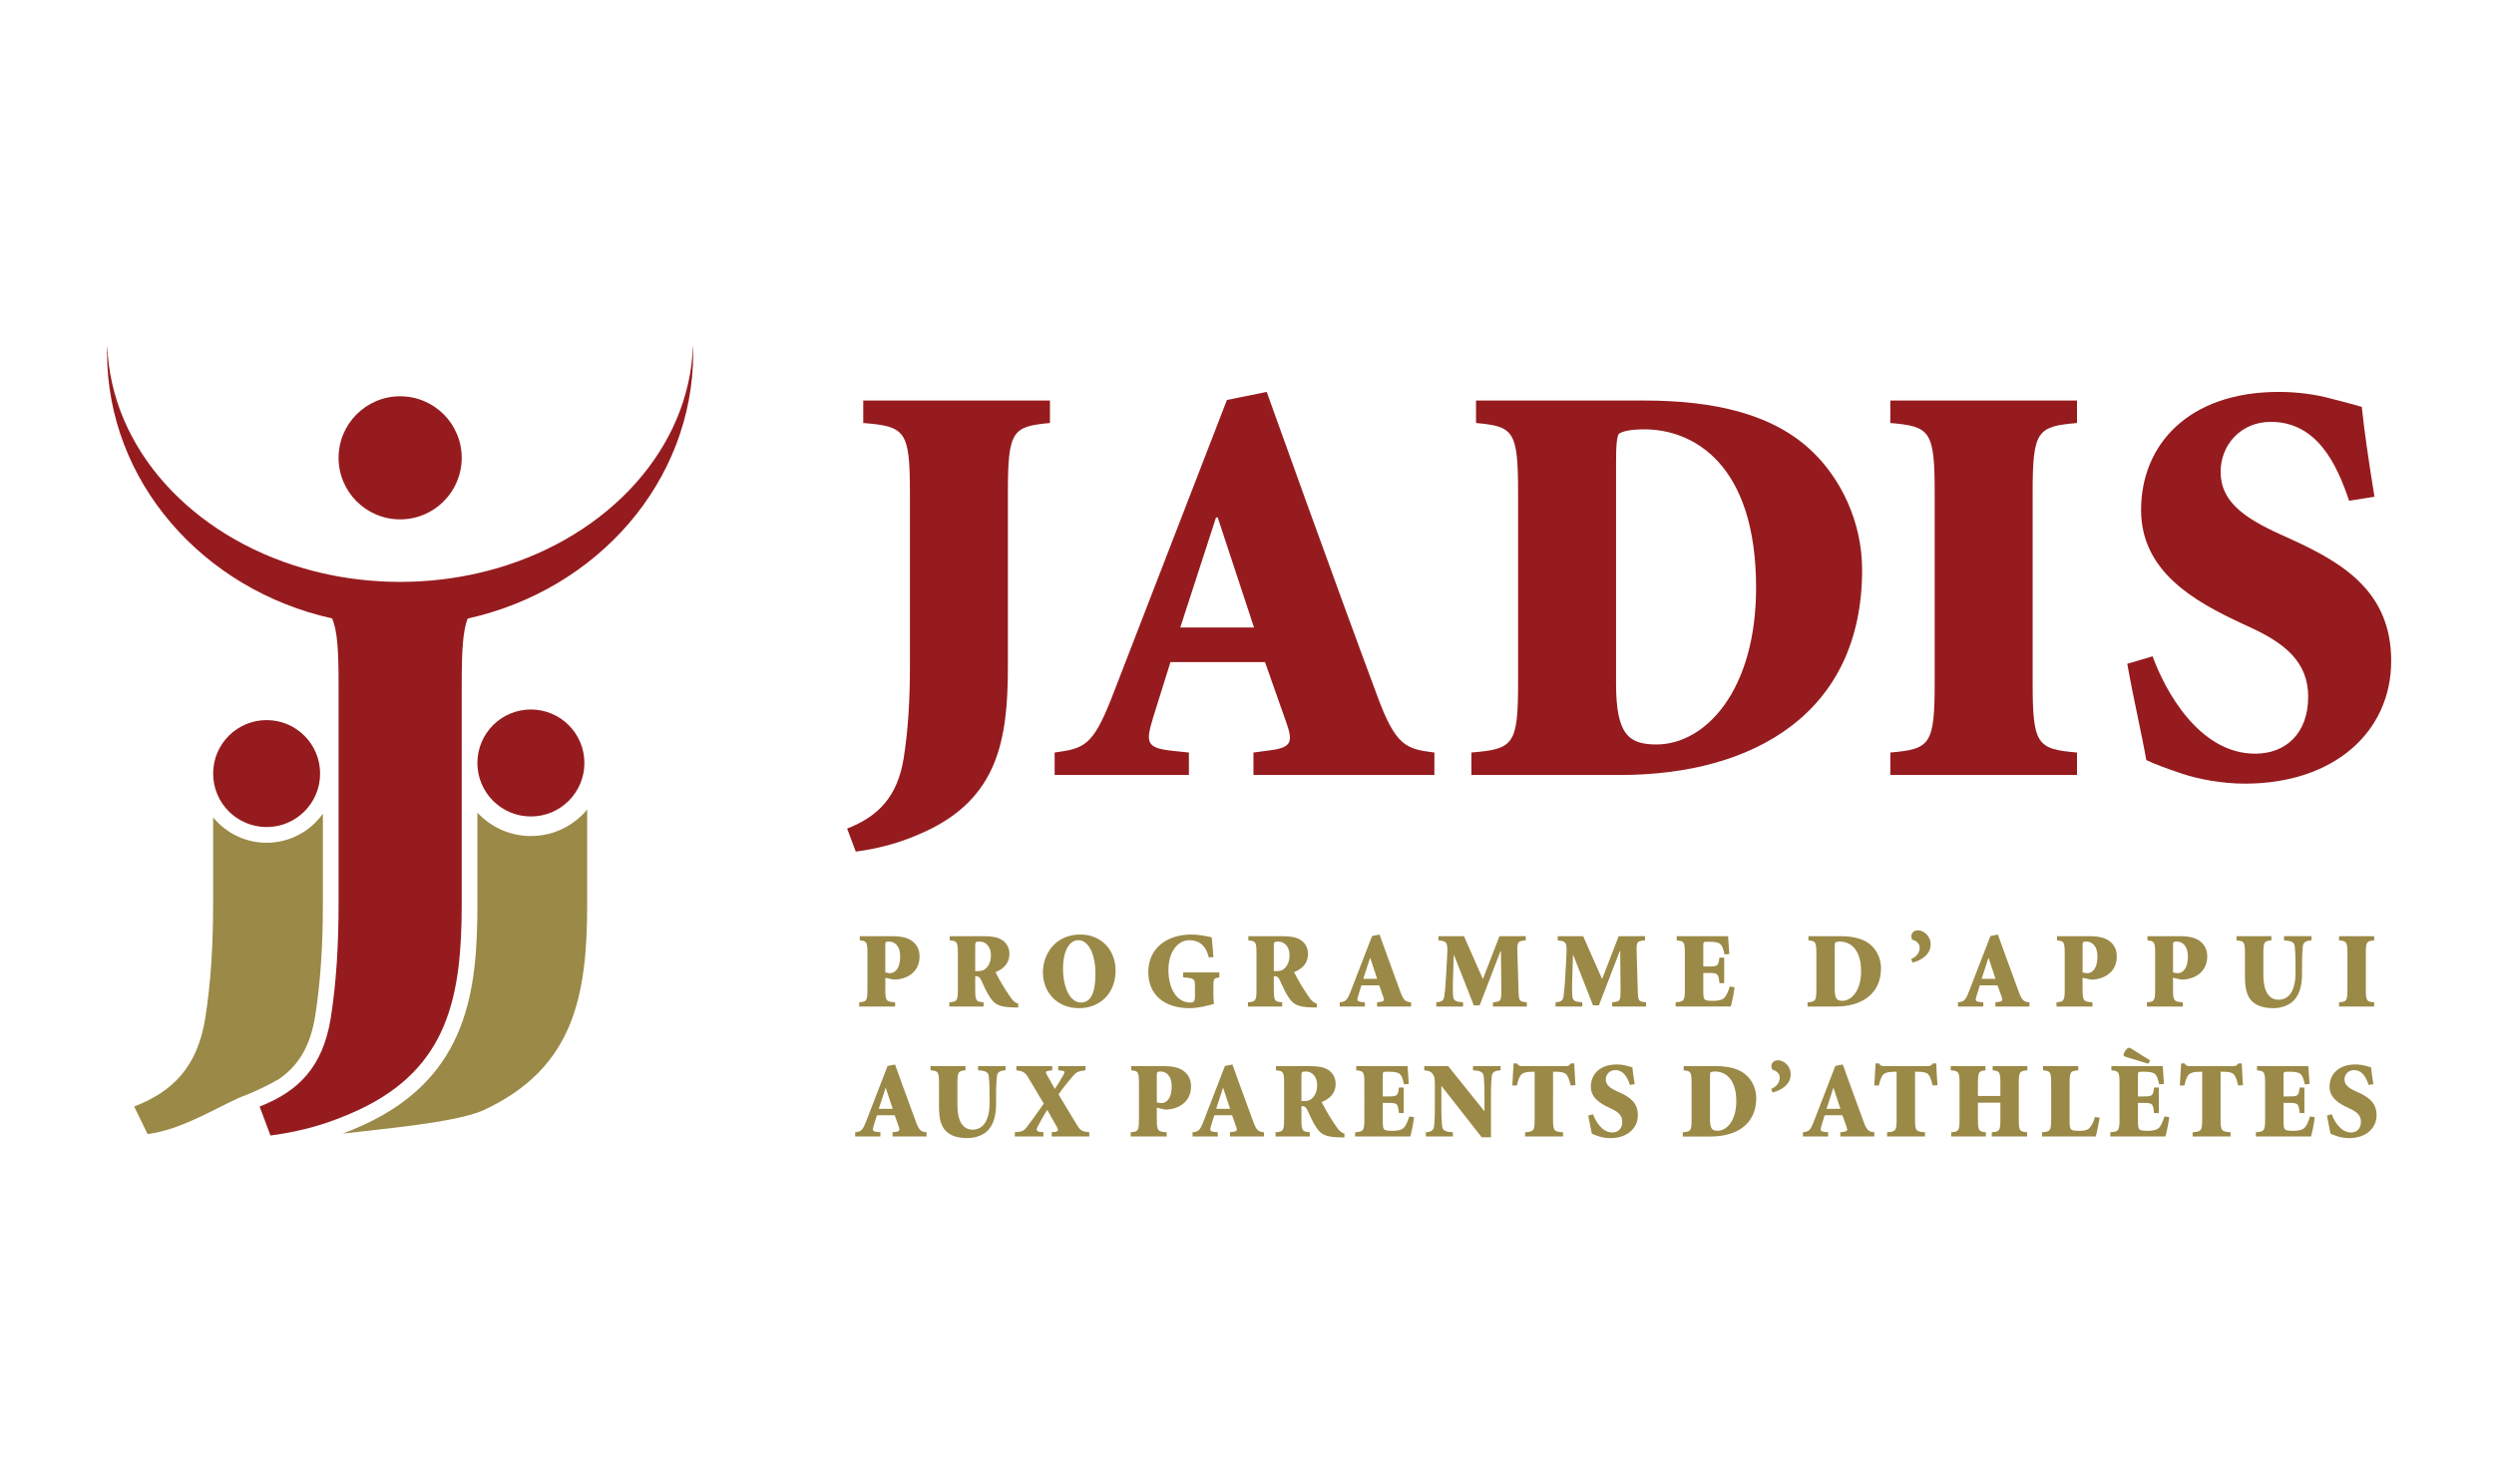 <?xml version="1.0" encoding="utf-8"?>
<!-- Generator: Adobe Illustrator 16.0.0, SVG Export Plug-In . SVG Version: 6.00 Build 0)  -->
<!DOCTYPE svg PUBLIC "-//W3C//DTD SVG 1.1//EN" "http://www.w3.org/Graphics/SVG/1.1/DTD/svg11.dtd">
<svg version="1.1" id="Layer_1" xmlns="http://www.w3.org/2000/svg" xmlns:xlink="http://www.w3.org/1999/xlink" x="0px" y="0px"
	 width="186.5px" height="111px" viewBox="0 0 186.5 111" enable-background="new 0 0 186.5 111" xml:space="preserve">
<g>
	<g>
		<circle fill="#961B1E" cx="29.923" cy="34.246" r="4.604"/>
		<path fill="#961B1E" d="M51.839,26.366c0-0.188-0.009-0.373-0.014-0.56C51.573,33.56,45.497,40.104,37.1,42.524h-0.002
			c-0.816,0.235-1.656,0.431-2.512,0.586c-0.035,0.005-0.07,0.013-0.105,0.02c-0.218,0.039-0.438,0.072-0.659,0.105
			c-0.115,0.017-0.23,0.035-0.346,0.05c-0.188,0.026-0.376,0.049-0.565,0.07c-0.159,0.018-0.317,0.034-0.477,0.049
			c-0.162,0.017-0.324,0.031-0.487,0.043c-0.205,0.017-0.41,0.028-0.616,0.039c-0.127,0.006-0.255,0.015-0.383,0.02
			c-0.34,0.013-0.682,0.022-1.025,0.022c-0.344,0-0.685-0.009-1.024-0.022c-0.129-0.005-0.256-0.014-0.384-0.02
			c-0.207-0.011-0.412-0.022-0.616-0.039c-0.163-0.012-0.325-0.026-0.488-0.043c-0.158-0.015-0.317-0.031-0.477-0.049
			c-0.188-0.021-0.378-0.044-0.565-0.07c-0.115-0.016-0.23-0.034-0.346-0.05c-0.221-0.034-0.441-0.067-0.66-0.105
			c-0.034-0.006-0.069-0.014-0.104-0.02c-0.856-0.155-1.695-0.351-2.511-0.586h-0.003C14.348,40.104,8.271,33.56,8.02,25.806
			c-0.005,0.187-0.014,0.372-0.014,0.56c0,9.659,7.178,17.75,16.827,19.892c0.403,0.923,0.486,2.423,0.486,4.934v16.357
			c0,3.088-0.164,5.959-0.596,8.667c-0.596,3.576-2.383,5.417-5.309,6.554l0.812,2.167c2.437-0.323,4.442-0.919,6.555-1.896
			c6.771-3.141,7.746-8.558,7.746-15.437V51.192c0-2.505,0.082-4.002,0.448-4.925C44.642,44.136,51.839,36.037,51.839,26.366z"/>
		<path fill="#9B8947" d="M39.7,62.537c-1.581,0-3.001-0.678-4-1.752v6.819c0,6.37-0.65,12.894-8.426,16.501
			c-0.555,0.257-1.102,0.484-1.647,0.691c2.593-0.322,8.494-0.812,10.536-1.756c6.771-3.141,7.746-8.558,7.746-15.437v-7.049
			C42.905,61.766,41.391,62.537,39.7,62.537z"/>
		<circle fill="#961B1E" cx="39.7" cy="57.072" r="4.001"/>
		<circle fill="#961B1E" cx="19.938" cy="57.864" r="4"/>
		<path fill="#9B8947" d="M19.938,63.039c-1.611,0-3.052-0.742-4-1.898v6.408c0,3.088-0.165,5.959-0.598,8.667
			c-0.595,3.576-2.382,5.417-5.308,6.554l1.007,2.061c2.438-0.323,4.757-1.759,6.869-2.732l0.673-0.262
			c0.525-0.219,1.316-0.579,2.229-1.09c1.553-1.049,2.388-2.518,2.754-4.715c0.391-2.45,0.582-5.225,0.582-8.482v-6.686
			C23.207,62.178,21.672,63.039,19.938,63.039z"/>
	</g>
	<g>
		<path fill="#961B1E" d="M68.043,36.855c0-4.655-0.345-4.956-3.49-5.214V29.96h13.962v1.681c-2.801,0.259-3.146,0.56-3.146,5.214
			v13.057c0,5.472-0.775,9.781-6.163,12.28c-1.68,0.776-3.274,1.251-5.213,1.509l-0.646-1.723c2.327-0.906,3.749-2.371,4.223-5.215
			c0.344-2.155,0.474-4.439,0.474-6.896V36.855z"/>
		<path fill="#961B1E" d="M93.733,56.289l1.292-0.171c1.594-0.216,1.681-0.647,1.121-2.198l-1.551-4.397h-7.068l-1.293,4.137
			c-0.56,1.854-0.56,2.284,1.422,2.5l1.249,0.129v1.682h-10.04v-1.682c2.197-0.301,2.844-0.474,4.266-4.094l8.618-22.277
			l2.974-0.603l2.93,8.143c1.854,5.129,3.706,10.213,5.343,14.608c1.38,3.75,2.155,3.963,4.267,4.223v1.682H93.733V56.289z
			 M88.26,46.938h5.515l-2.714-8.229h-0.128L88.26,46.938z"/>
		<path fill="#961B1E" d="M122.959,29.96c5.301,0,9.695,1.034,12.584,3.835c2.024,1.939,3.705,5.128,3.705,8.834
			c0,10.73-8.145,15.341-18.099,15.341h-11.118v-1.682c3.146-0.26,3.491-0.561,3.491-5.214V36.855c0-4.655-0.345-4.956-3.146-5.214
			V29.96H122.959z M120.848,51.119c0,3.834,0.948,4.567,3.018,4.567c3.705,0,7.453-4.095,7.453-11.721
			c0-9.265-4.696-11.85-8.359-11.85c-0.991,0-1.551,0.13-1.853,0.301c-0.216,0.086-0.259,1.078-0.259,2.155V51.119z"/>
		<path fill="#961B1E" d="M152,51.075c0,4.654,0.346,4.955,3.318,5.214v1.682h-13.961v-1.682c2.973-0.26,3.317-0.561,3.317-5.214
			V36.855c0-4.655-0.345-4.956-3.317-5.214V29.96h13.961v1.681C152.346,31.9,152,32.201,152,36.855V51.075z"/>
		<path fill="#961B1E" d="M160.97,49.093c0.905,2.499,3.446,7.283,7.671,7.283c2.24,0,3.964-1.465,3.964-4.266
			c0-2.543-1.681-3.965-4.308-5.172l-0.648-0.301c-3.533-1.638-7.54-3.878-7.54-8.489c0-4.87,3.532-8.833,10.298-8.833
			c1.336,0,2.716,0.171,3.967,0.517c0.99,0.258,1.68,0.431,2.24,0.603c0.172,1.681,0.474,3.792,0.947,6.722l-1.896,0.301
			c-0.948-2.844-2.456-5.903-5.86-5.903c-2.197,0-3.749,1.681-3.749,3.749c0,2.154,1.68,3.405,4.438,4.654l0.948,0.432
			c3.966,1.809,7.37,4.006,7.37,9.049c0,5.299-4.266,9.179-10.945,9.179c-1.725,0-3.491-0.346-4.654-0.732
			c-1.293-0.432-2.197-0.775-2.716-1.035c-0.345-1.982-0.905-4.31-1.421-7.196L160.97,49.093z"/>
	</g>
	<g>
		<path fill="#9B8947" d="M66.202,73.994c0,0.875,0.064,0.934,0.736,0.98v0.316H64.25v-0.316c0.551-0.047,0.616-0.105,0.616-0.98
			v-2.672c0-0.875-0.065-0.932-0.575-0.98v-0.314h2.365c0.762,0,1.207,0.113,1.531,0.348c0.349,0.251,0.576,0.623,0.576,1.166
			c0,1.086-0.811,1.645-1.717,1.725c-0.089,0.008-0.17,0.008-0.235,0.008l-0.607-0.137V73.994z M66.202,72.732
			c0.097,0.031,0.219,0.064,0.348,0.064c0.259,0,0.762-0.195,0.762-1.264c0-0.842-0.462-1.102-0.827-1.102
			c-0.267,0-0.283,0.04-0.283,0.291V72.732z"/>
		<path fill="#9B8947" d="M72.925,73.994c0,0.875,0.065,0.934,0.624,0.98v0.316h-2.559v-0.316c0.575-0.047,0.639-0.105,0.639-0.98
			v-2.672c0-0.875-0.064-0.932-0.607-0.98v-0.314h2.527c0.632,0,1.053,0.072,1.369,0.275c0.324,0.202,0.567,0.566,0.567,1.044
			c0,0.713-0.446,1.134-1.045,1.37c0.113,0.225,0.413,0.785,0.648,1.156c0.275,0.43,0.454,0.706,0.583,0.867
			c0.146,0.171,0.276,0.275,0.479,0.34l-0.017,0.284l-0.348-0.009c-1.15-0.023-1.418-0.268-1.742-0.736
			c-0.243-0.348-0.469-0.851-0.672-1.304c-0.074-0.171-0.187-0.292-0.34-0.292h-0.105V73.994z M72.925,72.643h0.114
			c0.258,0,0.453-0.024,0.607-0.137c0.332-0.26,0.453-0.641,0.453-1.038c0-0.776-0.494-1.036-0.81-1.036
			c-0.34,0-0.364,0.024-0.364,0.348V72.643z"/>
		<path fill="#9B8947" d="M83.422,72.596c0,1.732-1.183,2.816-2.737,2.816c-1.636,0-2.697-1.189-2.697-2.68
			c0-1.312,0.875-2.828,2.811-2.828C82.28,69.904,83.422,70.991,83.422,72.596z M79.494,72.455c0,1.467,0.551,2.537,1.345,2.537
			c0.696,0,1.077-0.672,1.077-2.139c0-1.628-0.583-2.527-1.28-2.527C80.012,70.326,79.494,71.039,79.494,72.455z"/>
		<path fill="#9B8947" d="M90.387,71.613c-0.243-1.068-0.915-1.287-1.442-1.287c-0.858,0-1.571,0.852-1.571,2.236
			c0,1.254,0.534,2.43,1.652,2.43c0.202,0,0.333-0.064,0.333-0.446v-0.777c0-0.542-0.033-0.601-0.883-0.664v-0.365h2.706v0.365
			c-0.413,0.073-0.445,0.097-0.445,0.664v0.583c0,0.292,0.008,0.551,0.048,0.736c-0.502,0.139-1.158,0.324-1.831,0.324
			c-1.936,0-3.086-1.044-3.086-2.695c0-1.855,1.474-2.812,3.199-2.812c0.624,0,1.264,0.139,1.547,0.212
			c0.024,0.274,0.064,0.696,0.129,1.474L90.387,71.613z"/>
		<path fill="#9B8947" d="M95.256,73.994c0,0.875,0.064,0.934,0.623,0.98v0.316H93.32v-0.316c0.575-0.047,0.639-0.105,0.639-0.98
			v-2.672c0-0.875-0.064-0.932-0.607-0.98v-0.314h2.527c0.633,0,1.053,0.072,1.369,0.275c0.324,0.202,0.566,0.566,0.566,1.044
			c0,0.713-0.445,1.134-1.045,1.37c0.113,0.225,0.414,0.785,0.649,1.156c0.274,0.43,0.452,0.706,0.583,0.867
			c0.145,0.171,0.275,0.275,0.477,0.34l-0.016,0.284l-0.348-0.009c-1.15-0.023-1.418-0.268-1.742-0.736
			c-0.242-0.348-0.47-0.851-0.672-1.304c-0.073-0.171-0.186-0.292-0.341-0.292h-0.104V73.994z M95.256,72.643h0.113
			c0.259,0,0.453-0.024,0.607-0.137c0.332-0.26,0.453-0.641,0.453-1.038c0-0.776-0.494-1.036-0.811-1.036
			c-0.34,0-0.363,0.024-0.363,0.348V72.643z"/>
		<path fill="#9B8947" d="M102.975,74.975l0.242-0.031c0.301-0.041,0.316-0.121,0.211-0.414l-0.292-0.825h-1.329l-0.242,0.776
			c-0.105,0.35-0.105,0.431,0.268,0.471l0.234,0.023v0.316h-1.887v-0.316c0.412-0.057,0.534-0.088,0.803-0.77l1.618-4.187
			l0.56-0.114l0.551,1.531c0.349,0.963,0.695,1.92,1.004,2.746c0.259,0.705,0.406,0.746,0.803,0.793v0.316h-2.543V74.975z
			 M101.945,73.218h1.037l-0.511-1.548h-0.024L101.945,73.218z"/>
		<path fill="#9B8947" d="M114.096,70.027v0.314c-0.615,0.058-0.648,0.09-0.625,0.939l0.082,2.713c0.023,0.9,0.041,0.924,0.623,0.98
			v0.316h-2.535v-0.316c0.607-0.057,0.632-0.08,0.625-0.98l-0.026-2.85h-0.031l-1.562,4.058h-0.438l-1.482-3.774h-0.016
			l-0.057,1.799c-0.025,0.695-0.018,1.085,0.016,1.336c0.033,0.299,0.211,0.373,0.737,0.412v0.316h-2.001v-0.316
			c0.389-0.031,0.543-0.113,0.592-0.412c0.039-0.251,0.09-0.681,0.131-1.418l0.088-1.637c0.057-1.02-0.008-1.108-0.648-1.166v-0.314
			h1.904l1.418,3.207l1.238-3.207H114.096z"/>
		<path fill="#9B8947" d="M123.012,70.027v0.314c-0.615,0.058-0.646,0.09-0.623,0.939l0.08,2.713c0.025,0.9,0.041,0.924,0.625,0.98
			v0.316h-2.535v-0.316c0.606-0.057,0.631-0.08,0.624-0.98l-0.024-2.85h-0.032l-1.563,4.058h-0.438l-1.482-3.774h-0.016
			l-0.057,1.799c-0.025,0.695-0.017,1.085,0.015,1.336c0.032,0.299,0.212,0.373,0.738,0.412v0.316h-2.001v-0.316
			c0.388-0.031,0.543-0.113,0.592-0.412c0.04-0.251,0.088-0.681,0.13-1.418l0.088-1.637c0.057-1.02-0.009-1.108-0.647-1.166v-0.314
			h1.902l1.418,3.207l1.239-3.207H123.012z"/>
		<path fill="#9B8947" d="M125.992,71.322c0-0.875-0.062-0.932-0.605-0.98v-0.314h3.838c0.008,0.137,0.049,0.729,0.09,1.335
			l-0.357,0.024c-0.081-0.396-0.17-0.623-0.299-0.753c-0.129-0.138-0.396-0.187-0.826-0.187h-0.137c-0.309,0-0.325,0-0.325,0.283
			v1.564h0.405c0.696,0,0.721-0.049,0.802-0.664h0.356v1.911h-0.356c-0.081-0.713-0.105-0.762-0.802-0.762h-0.405v1.32
			c0,0.422,0.017,0.624,0.163,0.696c0.129,0.064,0.314,0.072,0.566,0.072c0.322,0,0.68-0.047,0.857-0.242
			c0.138-0.146,0.275-0.445,0.396-0.835l0.357,0.058c-0.041,0.396-0.211,1.223-0.284,1.441h-4.122v-0.316
			c0.625-0.047,0.688-0.105,0.688-0.98V71.322z"/>
		<path fill="#9B8947" d="M137.6,70.027c0.996,0,1.823,0.193,2.366,0.72c0.38,0.365,0.695,0.964,0.695,1.661
			c0,2.016-1.53,2.883-3.401,2.883h-2.09v-0.316c0.592-0.047,0.656-0.105,0.656-0.98v-2.672c0-0.875-0.064-0.932-0.592-0.98v-0.314
			H137.6z M137.203,74.004c0,0.721,0.178,0.857,0.566,0.857c0.697,0,1.402-0.77,1.402-2.203c0-1.74-0.883-2.227-1.572-2.227
			c-0.187,0-0.291,0.024-0.348,0.057c-0.041,0.017-0.049,0.203-0.049,0.405V74.004z"/>
		<path fill="#9B8947" d="M144.371,70.643c0,0.769-0.704,1.19-1.353,1.361l-0.104-0.268c0.412-0.179,0.639-0.479,0.639-0.843
			c0-0.292-0.219-0.503-0.51-0.583c-0.041-0.008-0.113-0.098-0.113-0.292c0-0.268,0.234-0.429,0.494-0.429
			C143.828,69.59,144.371,69.986,144.371,70.643z"/>
		<path fill="#9B8947" d="M149.215,74.975l0.244-0.031c0.299-0.041,0.314-0.121,0.211-0.414l-0.293-0.825h-1.328l-0.242,0.776
			c-0.106,0.35-0.106,0.431,0.266,0.471l0.236,0.023v0.316h-1.889v-0.316c0.414-0.057,0.535-0.088,0.803-0.77l1.619-4.187
			l0.56-0.114l0.551,1.531c0.349,0.963,0.696,1.92,1.005,2.746c0.258,0.705,0.406,0.746,0.802,0.793v0.316h-2.544V74.975z
			 M148.187,73.218h1.036l-0.51-1.548h-0.025L148.187,73.218z"/>
		<path fill="#9B8947" d="M155.735,73.994c0,0.875,0.065,0.934,0.736,0.98v0.316h-2.688v-0.316c0.551-0.047,0.615-0.105,0.615-0.98
			v-2.672c0-0.875-0.064-0.932-0.574-0.98v-0.314h2.364c0.763,0,1.207,0.113,1.53,0.348c0.35,0.251,0.575,0.623,0.575,1.166
			c0,1.086-0.81,1.645-1.717,1.725c-0.088,0.008-0.17,0.008-0.233,0.008l-0.608-0.137V73.994z M155.735,72.732
			c0.097,0.031,0.218,0.064,0.349,0.064c0.26,0,0.76-0.195,0.76-1.264c0-0.842-0.461-1.102-0.824-1.102
			c-0.268,0-0.284,0.04-0.284,0.291V72.732z"/>
		<path fill="#9B8947" d="M162.498,73.994c0,0.875,0.064,0.934,0.737,0.98v0.316h-2.689v-0.316c0.552-0.047,0.614-0.105,0.614-0.98
			v-2.672c0-0.875-0.062-0.932-0.574-0.98v-0.314h2.366c0.761,0,1.206,0.113,1.53,0.348c0.348,0.251,0.574,0.623,0.574,1.166
			c0,1.086-0.81,1.645-1.716,1.725c-0.09,0.008-0.171,0.008-0.235,0.008l-0.607-0.137V73.994z M162.498,72.732
			c0.098,0.031,0.219,0.064,0.348,0.064c0.26,0,0.762-0.195,0.762-1.264c0-0.842-0.461-1.102-0.826-1.102
			c-0.268,0-0.283,0.04-0.283,0.291V72.732z"/>
		<path fill="#9B8947" d="M169.852,70.027v0.314c-0.533,0.049-0.598,0.105-0.598,0.98v1.652c0,1.15,0.405,1.807,1.126,1.807
			c0.825,0,1.278-0.713,1.278-2.049v-0.486c0-0.794-0.031-1.238-0.064-1.49c-0.041-0.284-0.259-0.389-0.793-0.414v-0.314h2.049
			v0.314c-0.389,0.018-0.601,0.13-0.641,0.414c-0.031,0.252-0.063,0.696-0.063,1.49v0.623c0,0.697-0.13,1.434-0.585,1.936
			c-0.355,0.389-0.971,0.607-1.537,0.607c-0.584,0-1.135-0.104-1.531-0.438c-0.43-0.348-0.616-0.932-0.616-1.879v-1.773
			c0-0.875-0.064-0.932-0.632-0.98v-0.314H169.852z"/>
		<path fill="#9B8947" d="M176.916,73.994c0,0.875,0.064,0.934,0.624,0.98v0.316h-2.625v-0.316c0.56-0.047,0.624-0.105,0.624-0.98
			v-2.672c0-0.875-0.064-0.932-0.624-0.98v-0.314h2.625v0.314c-0.56,0.049-0.624,0.105-0.624,0.98V73.994z"/>
		<path fill="#9B8947" d="M66.745,84.695l0.243-0.033c0.299-0.039,0.316-0.121,0.21-0.412l-0.292-0.826h-1.329l-0.243,0.777
			c-0.105,0.348-0.105,0.428,0.267,0.469l0.235,0.025v0.316H63.95v-0.316c0.413-0.057,0.534-0.089,0.802-0.77l1.62-4.189
			l0.559-0.112l0.551,1.53c0.348,0.965,0.696,1.92,1.005,2.746c0.259,0.706,0.405,0.746,0.801,0.795v0.316h-2.543V84.695z
			 M65.716,82.938h1.037l-0.51-1.547h-0.024L65.716,82.938z"/>
		<path fill="#9B8947" d="M72.195,79.746v0.316c-0.534,0.048-0.599,0.104-0.599,0.979v1.653c0,1.148,0.405,1.805,1.125,1.805
			c0.827,0,1.28-0.713,1.28-2.049v-0.486c0-0.793-0.032-1.238-0.065-1.49c-0.04-0.283-0.259-0.389-0.793-0.412v-0.316h2.049v0.316
			c-0.388,0.017-0.599,0.129-0.64,0.412c-0.032,0.252-0.065,0.697-0.065,1.49v0.625c0,0.695-0.129,1.434-0.583,1.936
			c-0.356,0.389-0.972,0.607-1.539,0.607c-0.583,0-1.134-0.105-1.531-0.438c-0.429-0.349-0.615-0.933-0.615-1.879v-1.774
			c0-0.875-0.065-0.932-0.632-0.979v-0.316H72.195z"/>
		<path fill="#9B8947" d="M78.643,84.695l0.227-0.025c0.308-0.031,0.275-0.17,0.186-0.331l-0.745-1.32
			c-0.259,0.405-0.591,1.013-0.729,1.278c-0.064,0.13-0.121,0.332,0.162,0.365l0.284,0.033v0.316h-2.138v-0.316
			c0.551-0.041,0.664-0.105,0.883-0.373c0.17-0.203,0.818-1.102,1.279-1.773l-1.149-1.928c-0.251-0.421-0.397-0.502-0.899-0.559
			v-0.316h2.682v0.316l-0.26,0.032c-0.219,0.024-0.251,0.105-0.17,0.25l0.624,1.11c0.219-0.316,0.43-0.681,0.624-1.013
			c0.129-0.219,0.146-0.323-0.073-0.348l-0.299-0.032v-0.316h2.041v0.316c-0.543,0.057-0.68,0.121-0.98,0.477
			c-0.283,0.334-0.68,0.803-1.037,1.328l1.369,2.27c0.284,0.47,0.454,0.51,0.932,0.559v0.316h-2.811V84.695z"/>
		<path fill="#9B8947" d="M86.507,83.715c0,0.875,0.065,0.932,0.737,0.98v0.316h-2.689v-0.316c0.551-0.049,0.616-0.105,0.616-0.98
			v-2.673c0-0.875-0.065-0.932-0.575-0.979v-0.316h2.364c0.762,0,1.208,0.113,1.531,0.349c0.348,0.25,0.575,0.624,0.575,1.165
			c0,1.086-0.81,1.645-1.717,1.727c-0.089,0.008-0.17,0.008-0.235,0.008l-0.607-0.138V83.715z M86.507,82.451
			c0.098,0.033,0.219,0.064,0.348,0.064c0.259,0,0.762-0.193,0.762-1.263c0-0.843-0.461-1.102-0.826-1.102
			c-0.268,0-0.284,0.04-0.284,0.291V82.451z"/>
		<path fill="#9B8947" d="M91.975,84.695l0.243-0.033c0.3-0.039,0.316-0.121,0.21-0.412l-0.292-0.826h-1.329l-0.243,0.777
			c-0.105,0.348-0.105,0.428,0.267,0.469l0.235,0.025v0.316h-1.887v-0.316c0.413-0.057,0.534-0.089,0.802-0.77l1.62-4.189
			l0.559-0.112l0.551,1.53c0.348,0.965,0.696,1.92,1.005,2.746c0.26,0.706,0.405,0.746,0.801,0.795v0.316h-2.543V84.695z
			 M90.946,82.938h1.037l-0.51-1.547h-0.024L90.946,82.938z"/>
		<path fill="#9B8947" d="M97.321,83.715c0,0.875,0.064,0.932,0.624,0.98v0.316h-2.561v-0.316c0.575-0.049,0.64-0.105,0.64-0.98
			v-2.673c0-0.875-0.064-0.932-0.606-0.979v-0.316h2.527c0.631,0,1.053,0.072,1.368,0.275c0.323,0.202,0.567,0.567,0.567,1.045
			c0,0.713-0.446,1.133-1.045,1.368c0.112,0.228,0.412,0.786,0.646,1.159c0.275,0.43,0.455,0.703,0.583,0.866
			c0.147,0.169,0.277,0.276,0.479,0.341l-0.016,0.283l-0.35-0.009c-1.149-0.024-1.418-0.267-1.741-0.736
			c-0.242-0.349-0.47-0.852-0.673-1.304c-0.072-0.172-0.186-0.293-0.34-0.293h-0.104V83.715z M97.321,82.361h0.112
			c0.26,0,0.453-0.023,0.609-0.137c0.33-0.26,0.452-0.64,0.452-1.037c0-0.777-0.493-1.036-0.811-1.036
			c-0.339,0-0.363,0.024-0.363,0.348V82.361z"/>
		<path fill="#9B8947" d="M102.027,81.042c0-0.875-0.064-0.932-0.607-0.979v-0.316h3.838c0.009,0.137,0.049,0.729,0.09,1.336
			l-0.356,0.024c-0.081-0.396-0.169-0.623-0.3-0.753c-0.129-0.138-0.396-0.187-0.826-0.187h-0.138c-0.308,0-0.324,0-0.324,0.283
			v1.563h0.405c0.697,0,0.721-0.049,0.803-0.664h0.355v1.912h-0.355c-0.082-0.713-0.105-0.762-0.803-0.762h-0.405v1.32
			c0,0.421,0.017,0.623,0.161,0.696c0.131,0.065,0.318,0.073,0.568,0.073c0.324,0,0.681-0.049,0.858-0.243
			c0.138-0.146,0.275-0.446,0.396-0.835l0.356,0.057c-0.041,0.396-0.21,1.224-0.283,1.443h-4.123v-0.316
			c0.625-0.049,0.689-0.105,0.689-0.98V81.042z"/>
		<path fill="#9B8947" d="M111.494,85.068h-0.695l-2.997-3.824h-0.017v1.491c0,0.851,0.033,1.296,0.064,1.546
			c0.041,0.283,0.26,0.389,0.795,0.414v0.316h-2.017v-0.316c0.356-0.016,0.566-0.131,0.606-0.414
			c0.033-0.25,0.065-0.695,0.065-1.546v-1.491c0-0.6-0.017-0.705-0.179-0.932c-0.121-0.17-0.324-0.227-0.614-0.25v-0.316h1.789
			l2.696,3.361h0.018v-1.085c0-0.851-0.033-1.296-0.065-1.548c-0.04-0.283-0.26-0.389-0.794-0.412v-0.316h2.066v0.316
			c-0.406,0.017-0.617,0.129-0.657,0.412c-0.032,0.252-0.065,0.697-0.065,1.548V85.068z"/>
		<path fill="#9B8947" d="M116.136,83.715c0,0.875,0.065,0.932,0.745,0.98v0.316h-2.834v-0.316c0.648-0.049,0.713-0.105,0.713-0.98
			v-3.548h-0.139c-0.543,0-0.761,0.099-0.891,0.243c-0.097,0.121-0.193,0.332-0.299,0.786h-0.341
			c0.032-0.681,0.081-1.24,0.097-1.653h0.252c0.121,0.188,0.203,0.203,0.421,0.203h3.231c0.211,0,0.251-0.049,0.381-0.203h0.25
			c0.01,0.34,0.05,1.029,0.09,1.629l-0.355,0.024c-0.121-0.486-0.211-0.697-0.334-0.835c-0.136-0.146-0.402-0.194-0.792-0.194
			h-0.195V83.715z"/>
		<path fill="#9B8947" d="M119.125,83.343c0.17,0.47,0.647,1.368,1.441,1.368c0.422,0,0.746-0.275,0.746-0.801
			c0-0.479-0.316-0.746-0.811-0.973l-0.121-0.058c-0.665-0.308-1.418-0.729-1.418-1.595c0-0.916,0.664-1.661,1.936-1.661
			c0.251,0,0.51,0.033,0.746,0.097c0.186,0.049,0.314,0.082,0.422,0.114c0.031,0.316,0.088,0.712,0.178,1.263l-0.357,0.057
			c-0.178-0.533-0.462-1.108-1.102-1.108c-0.412,0-0.705,0.315-0.705,0.704c0,0.404,0.315,0.641,0.836,0.875l0.177,0.081
			c0.745,0.341,1.385,0.753,1.385,1.702c0,0.996-0.802,1.725-2.058,1.725c-0.323,0-0.655-0.064-0.873-0.139
			c-0.244-0.08-0.414-0.146-0.511-0.193c-0.065-0.374-0.171-0.811-0.268-1.354L119.125,83.343z"/>
		<path fill="#9B8947" d="M128.27,79.746c0.996,0,1.821,0.193,2.364,0.721c0.382,0.364,0.697,0.963,0.697,1.66
			c0,2.018-1.53,2.885-3.402,2.885h-2.089v-0.316c0.59-0.049,0.655-0.105,0.655-0.98v-2.673c0-0.875-0.065-0.932-0.591-0.979v-0.316
			H128.27z M127.872,83.723c0,0.721,0.179,0.859,0.567,0.859c0.695,0,1.4-0.77,1.4-2.203c0-1.742-0.883-2.228-1.57-2.228
			c-0.188,0-0.292,0.024-0.35,0.056c-0.04,0.017-0.048,0.203-0.048,0.404V83.723z"/>
		<path fill="#9B8947" d="M133.906,80.361c0,0.77-0.704,1.19-1.352,1.361l-0.106-0.268c0.413-0.178,0.64-0.479,0.64-0.844
			c0-0.29-0.219-0.501-0.51-0.582c-0.04-0.008-0.113-0.096-0.113-0.293c0-0.266,0.235-0.428,0.495-0.428
			C133.365,79.309,133.906,79.705,133.906,80.361z"/>
		<path fill="#9B8947" d="M137.617,84.695l0.242-0.033c0.3-0.039,0.316-0.121,0.211-0.412l-0.292-0.826h-1.329l-0.242,0.777
			c-0.104,0.348-0.104,0.428,0.268,0.469l0.234,0.025v0.316h-1.887v-0.316c0.412-0.057,0.534-0.089,0.801-0.77l1.621-4.189
			l0.559-0.112l0.551,1.53c0.348,0.965,0.697,1.92,1.004,2.746c0.26,0.706,0.406,0.746,0.802,0.795v0.316h-2.542V84.695z
			 M136.588,82.938h1.037l-0.512-1.547h-0.023L136.588,82.938z"/>
		<path fill="#9B8947" d="M143.206,83.715c0,0.875,0.063,0.932,0.745,0.98v0.316h-2.835v-0.316c0.647-0.049,0.712-0.105,0.712-0.98
			v-3.548h-0.138c-0.543,0-0.761,0.099-0.891,0.243c-0.097,0.121-0.194,0.332-0.3,0.786h-0.34c0.032-0.681,0.081-1.24,0.096-1.653
			h0.252c0.122,0.188,0.203,0.203,0.422,0.203h3.23c0.211,0,0.252-0.049,0.382-0.203h0.251c0.007,0.34,0.049,1.029,0.09,1.629
			l-0.357,0.024c-0.122-0.486-0.21-0.697-0.332-0.835c-0.137-0.146-0.404-0.194-0.795-0.194h-0.192V83.715z"/>
		<path fill="#9B8947" d="M149.588,81.981v-0.939c0-0.875-0.064-0.932-0.575-0.979v-0.316h2.591v0.316
			c-0.574,0.048-0.639,0.104-0.639,0.979v2.673c0,0.875,0.064,0.932,0.623,0.98v0.316h-2.641v-0.316
			c0.576-0.049,0.641-0.105,0.641-0.98v-1.23h-1.678v1.23c0,0.875,0.066,0.932,0.592,0.98v0.316h-2.593v-0.316
			c0.56-0.049,0.625-0.105,0.625-0.98v-2.673c0-0.875-0.065-0.932-0.657-0.979v-0.316h2.593v0.316
			c-0.493,0.048-0.56,0.104-0.56,0.979v0.939H149.588z"/>
		<path fill="#9B8947" d="M154.763,83.82c0,0.421,0.017,0.623,0.163,0.696c0.129,0.065,0.314,0.073,0.566,0.073
			c0.26,0,0.607-0.025,0.777-0.234c0.13-0.154,0.268-0.373,0.397-0.803l0.349,0.058c-0.049,0.308-0.219,1.149-0.293,1.401h-4.018
			v-0.316c0.617-0.049,0.681-0.105,0.681-0.98v-2.673c0-0.875-0.063-0.932-0.606-0.979v-0.316h2.631v0.316
			c-0.583,0.048-0.647,0.104-0.647,0.979V83.82z"/>
		<path fill="#9B8947" d="M158.496,81.042c0-0.875-0.064-0.932-0.607-0.979v-0.316h3.84c0.008,0.137,0.049,0.729,0.09,1.336
			l-0.357,0.024c-0.081-0.396-0.169-0.623-0.299-0.753c-0.129-0.138-0.398-0.187-0.826-0.187h-0.139c-0.307,0-0.323,0-0.323,0.283
			v1.563h0.405c0.695,0,0.721-0.049,0.801-0.664h0.357v1.912h-0.357c-0.08-0.713-0.105-0.762-0.801-0.762h-0.405v1.32
			c0,0.421,0.017,0.623,0.162,0.696c0.13,0.065,0.316,0.073,0.567,0.073c0.323,0,0.68-0.049,0.857-0.243
			c0.139-0.146,0.275-0.446,0.396-0.835l0.357,0.057c-0.041,0.396-0.211,1.224-0.283,1.443h-4.123v-0.316
			c0.623-0.049,0.688-0.105,0.688-0.98V81.042z M160.643,79.568l-1.651-0.502c-0.187-0.059-0.268-0.154-0.113-0.382l0.097-0.146
			c0.122-0.178,0.243-0.203,0.396-0.105l1.418,0.892L160.643,79.568z"/>
		<path fill="#9B8947" d="M166.055,83.715c0,0.875,0.063,0.932,0.744,0.98v0.316h-2.835v-0.316c0.648-0.049,0.714-0.105,0.714-0.98
			v-3.548h-0.139c-0.543,0-0.76,0.099-0.891,0.243c-0.098,0.121-0.195,0.332-0.301,0.786h-0.339c0.031-0.681,0.081-1.24,0.097-1.653
			h0.252c0.121,0.188,0.202,0.203,0.422,0.203h3.23c0.211,0,0.25-0.049,0.381-0.203h0.25c0.008,0.34,0.05,1.029,0.09,1.629
			l-0.356,0.024c-0.121-0.486-0.211-0.697-0.331-0.835c-0.139-0.146-0.405-0.194-0.795-0.194h-0.193V83.715z"/>
		<path fill="#9B8947" d="M169.383,81.042c0-0.875-0.064-0.932-0.607-0.979v-0.316h3.839c0.009,0.137,0.049,0.729,0.09,1.336
			l-0.356,0.024c-0.081-0.396-0.17-0.623-0.299-0.753c-0.131-0.138-0.397-0.187-0.828-0.187h-0.137c-0.308,0-0.324,0-0.324,0.283
			v1.563h0.405c0.696,0,0.72-0.049,0.802-0.664h0.355v1.912h-0.355c-0.082-0.713-0.105-0.762-0.802-0.762h-0.405v1.32
			c0,0.421,0.017,0.623,0.162,0.696c0.131,0.065,0.316,0.073,0.566,0.073c0.324,0,0.682-0.049,0.859-0.243
			c0.137-0.146,0.275-0.446,0.396-0.835l0.356,0.057c-0.042,0.396-0.211,1.224-0.284,1.443h-4.121v-0.316
			c0.623-0.049,0.688-0.105,0.688-0.98V81.042z"/>
		<path fill="#9B8947" d="M174.364,83.343c0.17,0.47,0.649,1.368,1.44,1.368c0.423,0,0.746-0.275,0.746-0.801
			c0-0.479-0.316-0.746-0.811-0.973l-0.121-0.058c-0.664-0.308-1.416-0.729-1.416-1.595c0-0.916,0.664-1.661,1.936-1.661
			c0.251,0,0.51,0.033,0.744,0.097c0.187,0.049,0.316,0.082,0.422,0.114c0.031,0.316,0.088,0.712,0.178,1.263l-0.355,0.057
			c-0.179-0.533-0.463-1.108-1.103-1.108c-0.413,0-0.704,0.315-0.704,0.704c0,0.404,0.315,0.641,0.834,0.875l0.178,0.081
			c0.746,0.341,1.386,0.753,1.386,1.702c0,0.996-0.802,1.725-2.058,1.725c-0.324,0-0.656-0.064-0.875-0.139
			c-0.242-0.08-0.412-0.146-0.511-0.193c-0.065-0.374-0.169-0.811-0.267-1.354L174.364,83.343z"/>
	</g>
</g>
</svg>
